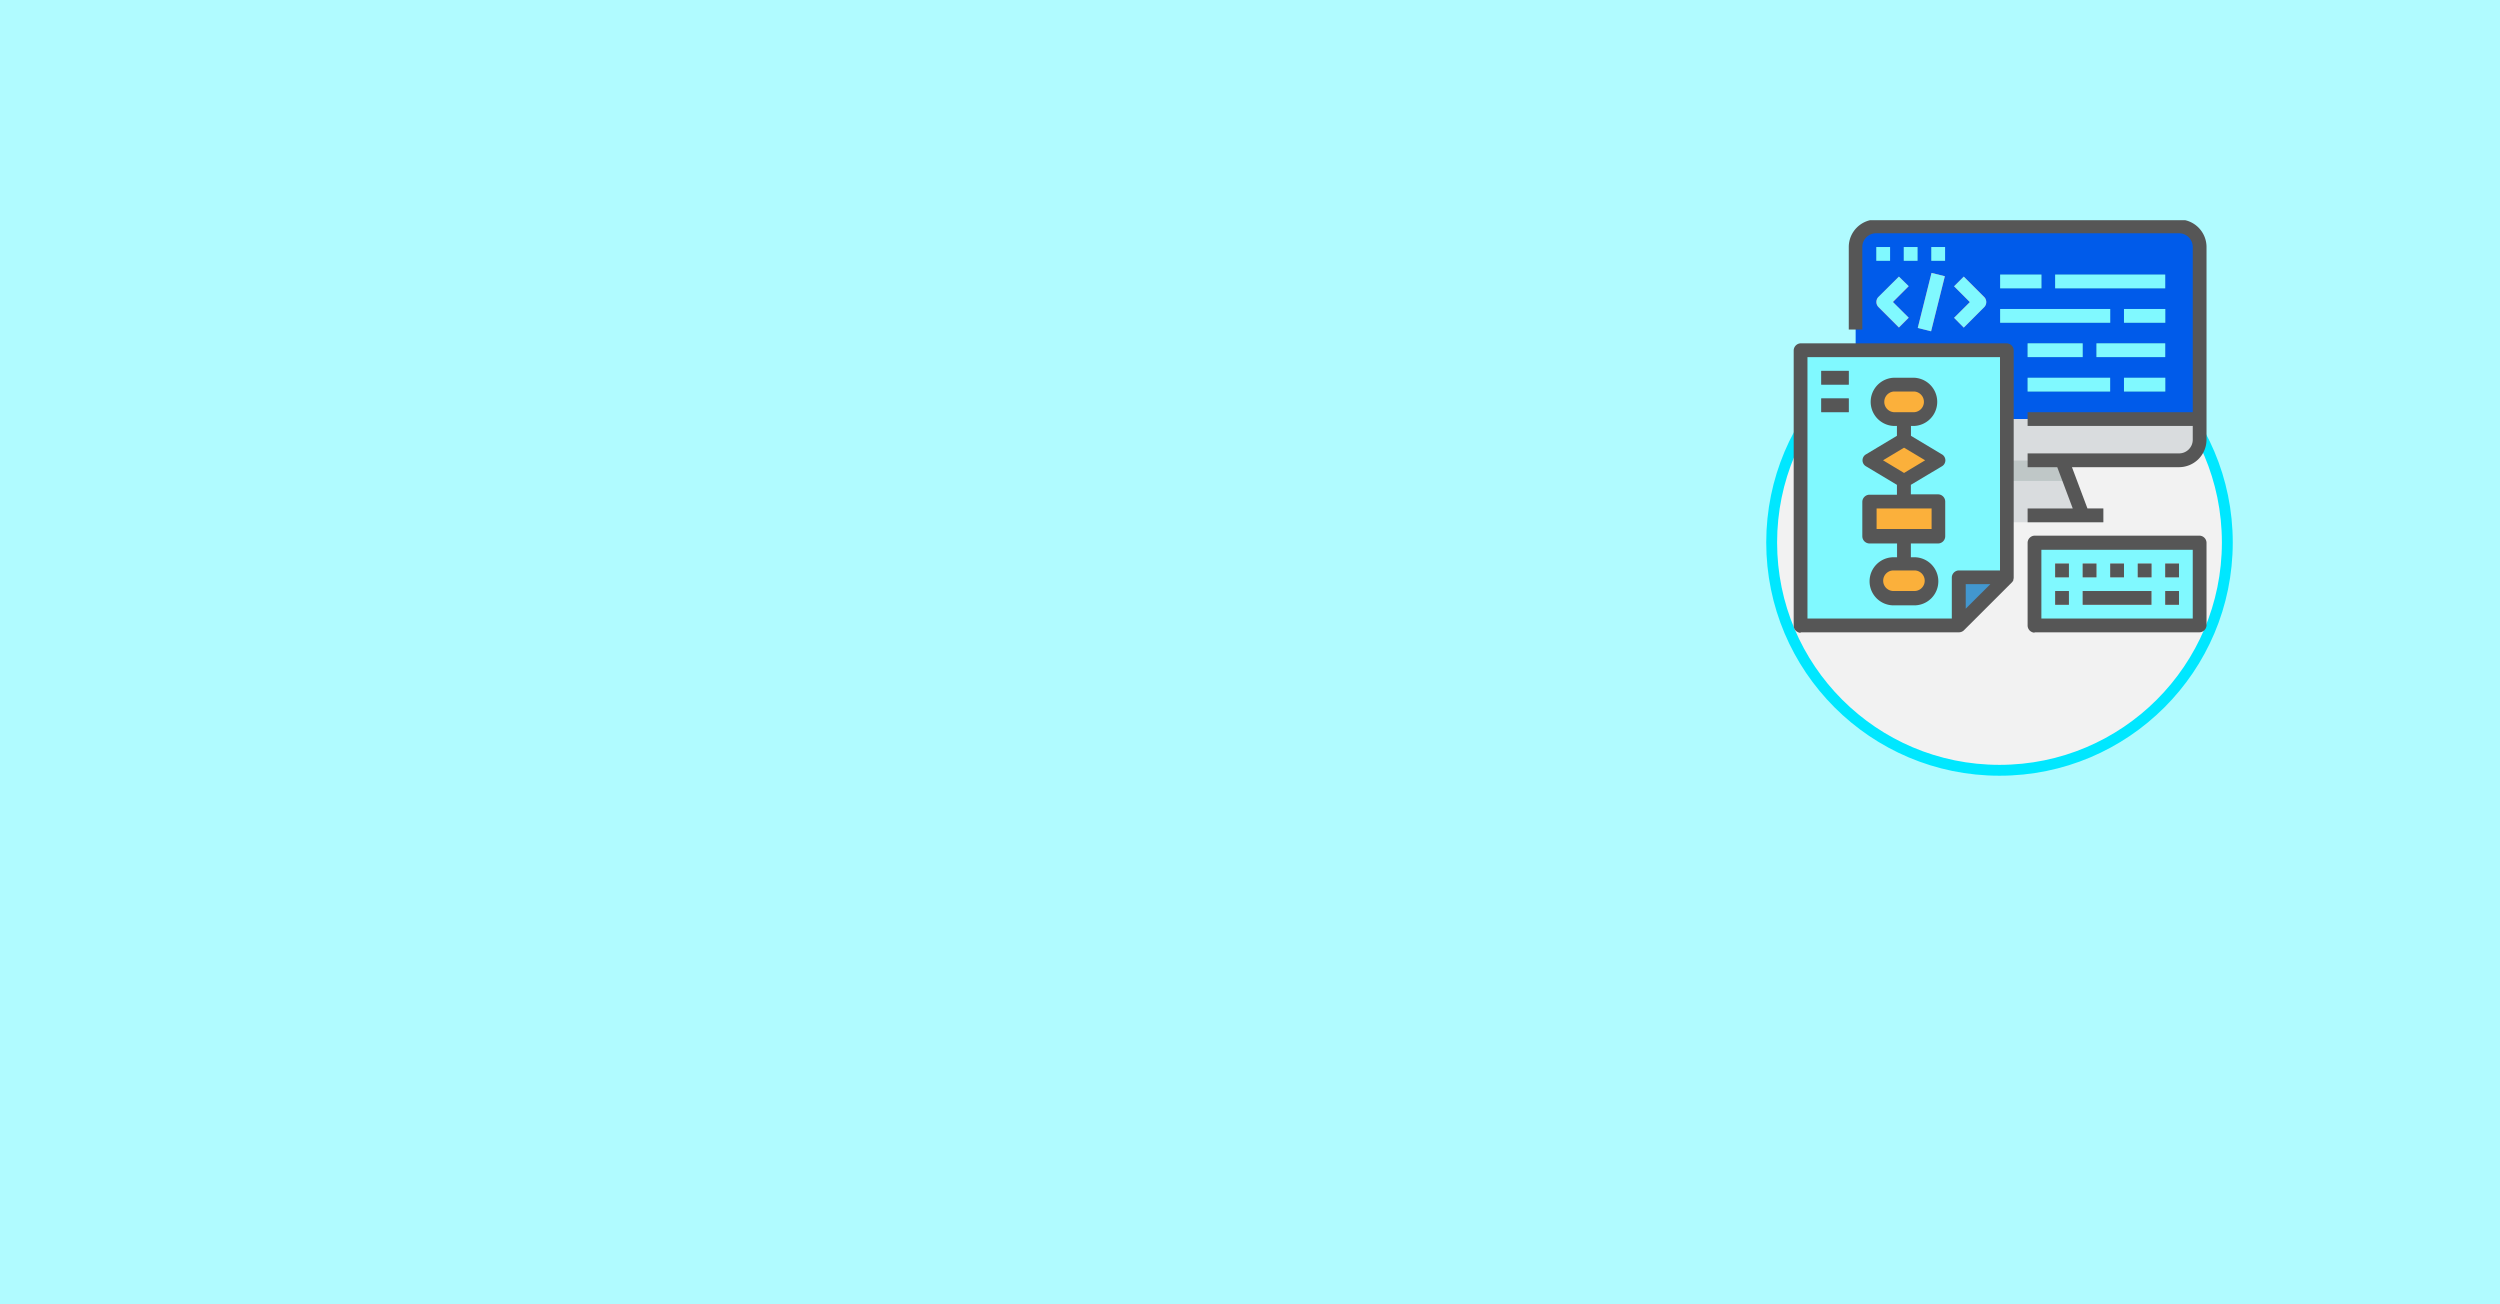 <svg id="Layer_1" data-name="Layer 1" xmlns="http://www.w3.org/2000/svg" xmlns:xlink="http://www.w3.org/1999/xlink" viewBox="0 0 345 180"><defs><style>.cls-1{fill:none;}.cls-2{fill:#b0fbff;}.cls-3{fill:#f2f2f2;stroke:#00e7ff;stroke-miterlimit:10;stroke-width:1.5px;}.cls-4{fill:#d9dcde;}.cls-5{fill:#bfc7c7;}.cls-6{fill:#005bea;}.cls-7{fill:#80f9ff;}.cls-8{fill:#4297cf;}.cls-9{fill:#5cb3cf;}.cls-10{fill:#287dbd;}.cls-11{fill:#e34a85;}.cls-12{fill:#fbb03b;}.cls-13{clip-path:url(#clip-path);}.cls-14{fill:#565656;}</style><clipPath id="clip-path"><rect class="cls-1" x="247.56" y="30.39" width="56.94" height="56.94"/></clipPath></defs><title>category-technology</title><rect class="cls-2" width="345" height="180"/><circle class="cls-3" cx="275.93" cy="74.86" r="31.44"/><path class="cls-4" d="M287.05,70.17l-2.49-6.65h-9.49l-2.49,6.65h-3.21v1.9h20.89v-1.9Zm0,0"/><path class="cls-5" d="M285.63,66.37l-1.07-2.85h-9.49L274,66.37Zm0,0"/><path class="cls-6" d="M258.93,31.24a2.85,2.85,0,0,0-2.85,2.85V57.83h47.47V34.09a2.85,2.85,0,0,0-2.85-2.85Zm0,0"/><path class="cls-4" d="M256.08,57.83v2.85a2.84,2.84,0,0,0,2.85,2.84H300.7a2.84,2.84,0,0,0,2.85-2.84V57.83Zm0,0"/><path class="cls-7" d="M270.32,86.31H248.48v-38H277V79.66Zm0,0"/><path class="cls-8" d="M277,79.66l-6.65,6.65V79.66Zm0,0"/><rect class="cls-9" x="251.33" y="51.18" width="3.8" height="1.9"/><rect class="cls-9" x="251.33" y="54.98" width="3.8" height="1.9"/><rect class="cls-9" x="261.78" y="57.83" width="1.9" height="20.89"/><rect class="cls-7" x="280.76" y="74.92" width="22.79" height="11.39"/><rect class="cls-5" x="283.61" y="81.56" width="1.9" height="1.9"/><rect class="cls-5" x="298.8" y="81.56" width="1.9" height="1.9"/><rect class="cls-5" x="283.61" y="77.77" width="1.9" height="1.9"/><rect class="cls-5" x="287.41" y="77.77" width="1.9" height="1.9"/><rect class="cls-5" x="291.21" y="77.77" width="1.9" height="1.9"/><rect class="cls-5" x="295.01" y="77.77" width="1.9" height="1.9"/><rect class="cls-5" x="298.8" y="77.77" width="1.9" height="1.9"/><rect class="cls-5" x="287.41" y="81.56" width="9.49" height="1.9"/><rect class="cls-10" x="276.02" y="42.64" width="15.19" height="1.9"/><rect class="cls-10" x="279.81" y="47.38" width="7.6" height="1.9"/><rect class="cls-10" x="283.61" y="37.89" width="15.19" height="1.9"/><rect class="cls-10" x="289.31" y="47.38" width="9.49" height="1.9"/><rect class="cls-10" x="279.81" y="52.13" width="11.39" height="1.9"/><rect class="cls-10" x="293.11" y="52.13" width="5.7" height="1.9"/><rect class="cls-10" x="293.11" y="42.64" width="5.7" height="1.9"/><rect class="cls-10" x="276.02" y="37.89" width="5.7" height="1.9"/><rect class="cls-10" x="258.93" y="34.09" width="1.9" height="1.9"/><rect class="cls-10" x="262.72" y="34.09" width="1.9" height="1.9"/><rect class="cls-10" x="266.52" y="34.09" width="1.9" height="1.9"/><path class="cls-11" d="M262.05,45.21l-2.85-2.85a1,1,0,0,1,0-1.34l2.85-2.85,1.35,1.34-2.18,2.18,2.18,2.17Zm0,0"/><path class="cls-11" d="M271,45.21l-1.34-1.35,2.18-2.17-2.18-2.18L271,38.17,273.84,41a1,1,0,0,1,0,1.34Zm0,0"/><path class="cls-11" d="M264.65,45.25l1.9-7.59,1.84.46-1.9,7.59Zm0,0"/><path class="cls-12" d="M258,63.52l4.74-2.84,4.75,2.84-4.75,2.85Zm0,0"/><rect class="cls-12" x="257.98" y="69.22" width="9.49" height="4.75"/><path class="cls-12" d="M261.3,77.77h2.85a2.37,2.37,0,0,1,0,4.74H261.3a2.37,2.37,0,0,1,0-4.74Zm0,0"/><g class="cls-13"><path class="cls-12" d="M261.3,53.08h2.85a2.38,2.38,0,0,1,0,4.75H261.3a2.38,2.38,0,0,1,0-4.75Zm0,0"/><path class="cls-14" d="M257,34.09a1.9,1.9,0,0,1,1.9-1.9H300.7a1.9,1.9,0,0,1,1.9,1.9V56.88H279.81v1.9H302.6v1.9a1.89,1.89,0,0,1-1.9,1.89H279.81v1.9h4.09l2.14,5.7h-6.23v1.9h10.45v-1.9h-2.19l-2.14-5.7H300.7a3.8,3.8,0,0,0,3.8-3.79V34.09a3.8,3.8,0,0,0-3.8-3.8H258.93a3.8,3.8,0,0,0-3.8,3.8V45.48H257Zm0,0"/><path class="cls-14" d="M248.48,87.26h21.84A1,1,0,0,0,271,87l6.65-6.64a1.07,1.07,0,0,0,.19-.28l0-.09a1,1,0,0,0,.05-.25s0,0,0-.06V48.33a1,1,0,0,0-.95-.95H248.48a1,1,0,0,0-.95.95v38a1,1,0,0,0,.95,1ZM271.27,84V80.61h3.4ZM249.43,49.28H276V78.72h-5.7a1,1,0,0,0-.95.94v5.7H249.43Zm0,0"/></g><rect class="cls-14" x="251.33" y="51.18" width="3.8" height="1.9"/><rect class="cls-14" x="251.33" y="54.98" width="3.8" height="1.9"/><rect class="cls-7" x="276.02" y="42.64" width="15.19" height="1.9"/><rect class="cls-7" x="279.81" y="47.38" width="7.6" height="1.9"/><rect class="cls-7" x="283.61" y="37.89" width="15.19" height="1.9"/><rect class="cls-7" x="289.31" y="47.38" width="9.49" height="1.9"/><rect class="cls-7" x="279.81" y="52.13" width="11.39" height="1.9"/><rect class="cls-7" x="293.11" y="52.13" width="5.7" height="1.9"/><rect class="cls-7" x="293.11" y="42.64" width="5.7" height="1.9"/><rect class="cls-7" x="276.02" y="37.89" width="5.7" height="1.9"/><path class="cls-14" d="M268,64.34a.95.95,0,0,0,0-1.63l-4.29-2.57V58.78h.48a3.33,3.33,0,0,0,0-6.65H261.3a3.33,3.33,0,0,0,0,6.65h.48v1.36l-4.29,2.57a.95.95,0,0,0,0,1.63l4.29,2.57v1.36H258a1,1,0,0,0-1,1V74a1,1,0,0,0,1,1h3.8v1.9h-.48a3.32,3.32,0,1,0,0,6.64h2.85a3.32,3.32,0,1,0,0-6.64h-.48v-1.9h3.8a1,1,0,0,0,.95-1V69.22a1,1,0,0,0-.95-1h-3.8V66.91Zm-6.66-7.46a1.43,1.43,0,0,1,0-2.85h2.85a1.43,1.43,0,0,1,0,2.85Zm2.85,21.84a1.42,1.42,0,1,1,0,2.84H261.3a1.42,1.42,0,0,1,0-2.84Zm2.37-8.55V73h-7.59V70.17Zm-3.8-4.9-2.9-1.75,2.9-1.74,2.91,1.74Zm0,0"/><rect class="cls-7" x="258.93" y="34.09" width="1.9" height="1.9"/><rect class="cls-7" x="262.72" y="34.09" width="1.9" height="1.9"/><rect class="cls-7" x="266.52" y="34.09" width="1.9" height="1.9"/><path class="cls-14" d="M280.76,87.26h22.79a1,1,0,0,0,.95-1V74.92a1,1,0,0,0-.95-1H280.76a1,1,0,0,0-.95,1V86.31a1,1,0,0,0,.95,1Zm.95-11.39H302.6v9.49H281.71Zm0,0"/><rect class="cls-14" x="283.61" y="81.56" width="1.9" height="1.9"/><rect class="cls-14" x="298.8" y="81.56" width="1.9" height="1.9"/><rect class="cls-14" x="283.61" y="77.77" width="1.9" height="1.9"/><rect class="cls-14" x="287.41" y="77.77" width="1.9" height="1.9"/><rect class="cls-14" x="291.21" y="77.77" width="1.9" height="1.9"/><rect class="cls-14" x="295.01" y="77.77" width="1.9" height="1.9"/><rect class="cls-14" x="298.8" y="77.77" width="1.9" height="1.9"/><rect class="cls-14" x="287.41" y="81.56" width="9.49" height="1.9"/><path class="cls-7" d="M262.05,38.17,259.2,41a1,1,0,0,0,0,1.34l2.85,2.85,1.35-1.35-2.18-2.17,2.18-2.18Zm0,0"/><path class="cls-7" d="M271,45.21l2.85-2.85a1,1,0,0,0,0-1.34L271,38.17l-1.34,1.34,2.18,2.18-2.18,2.17Zm0,0"/><path class="cls-7" d="M264.65,45.26l1.9-7.6,1.84.46-1.9,7.6Zm0,0"/></svg>